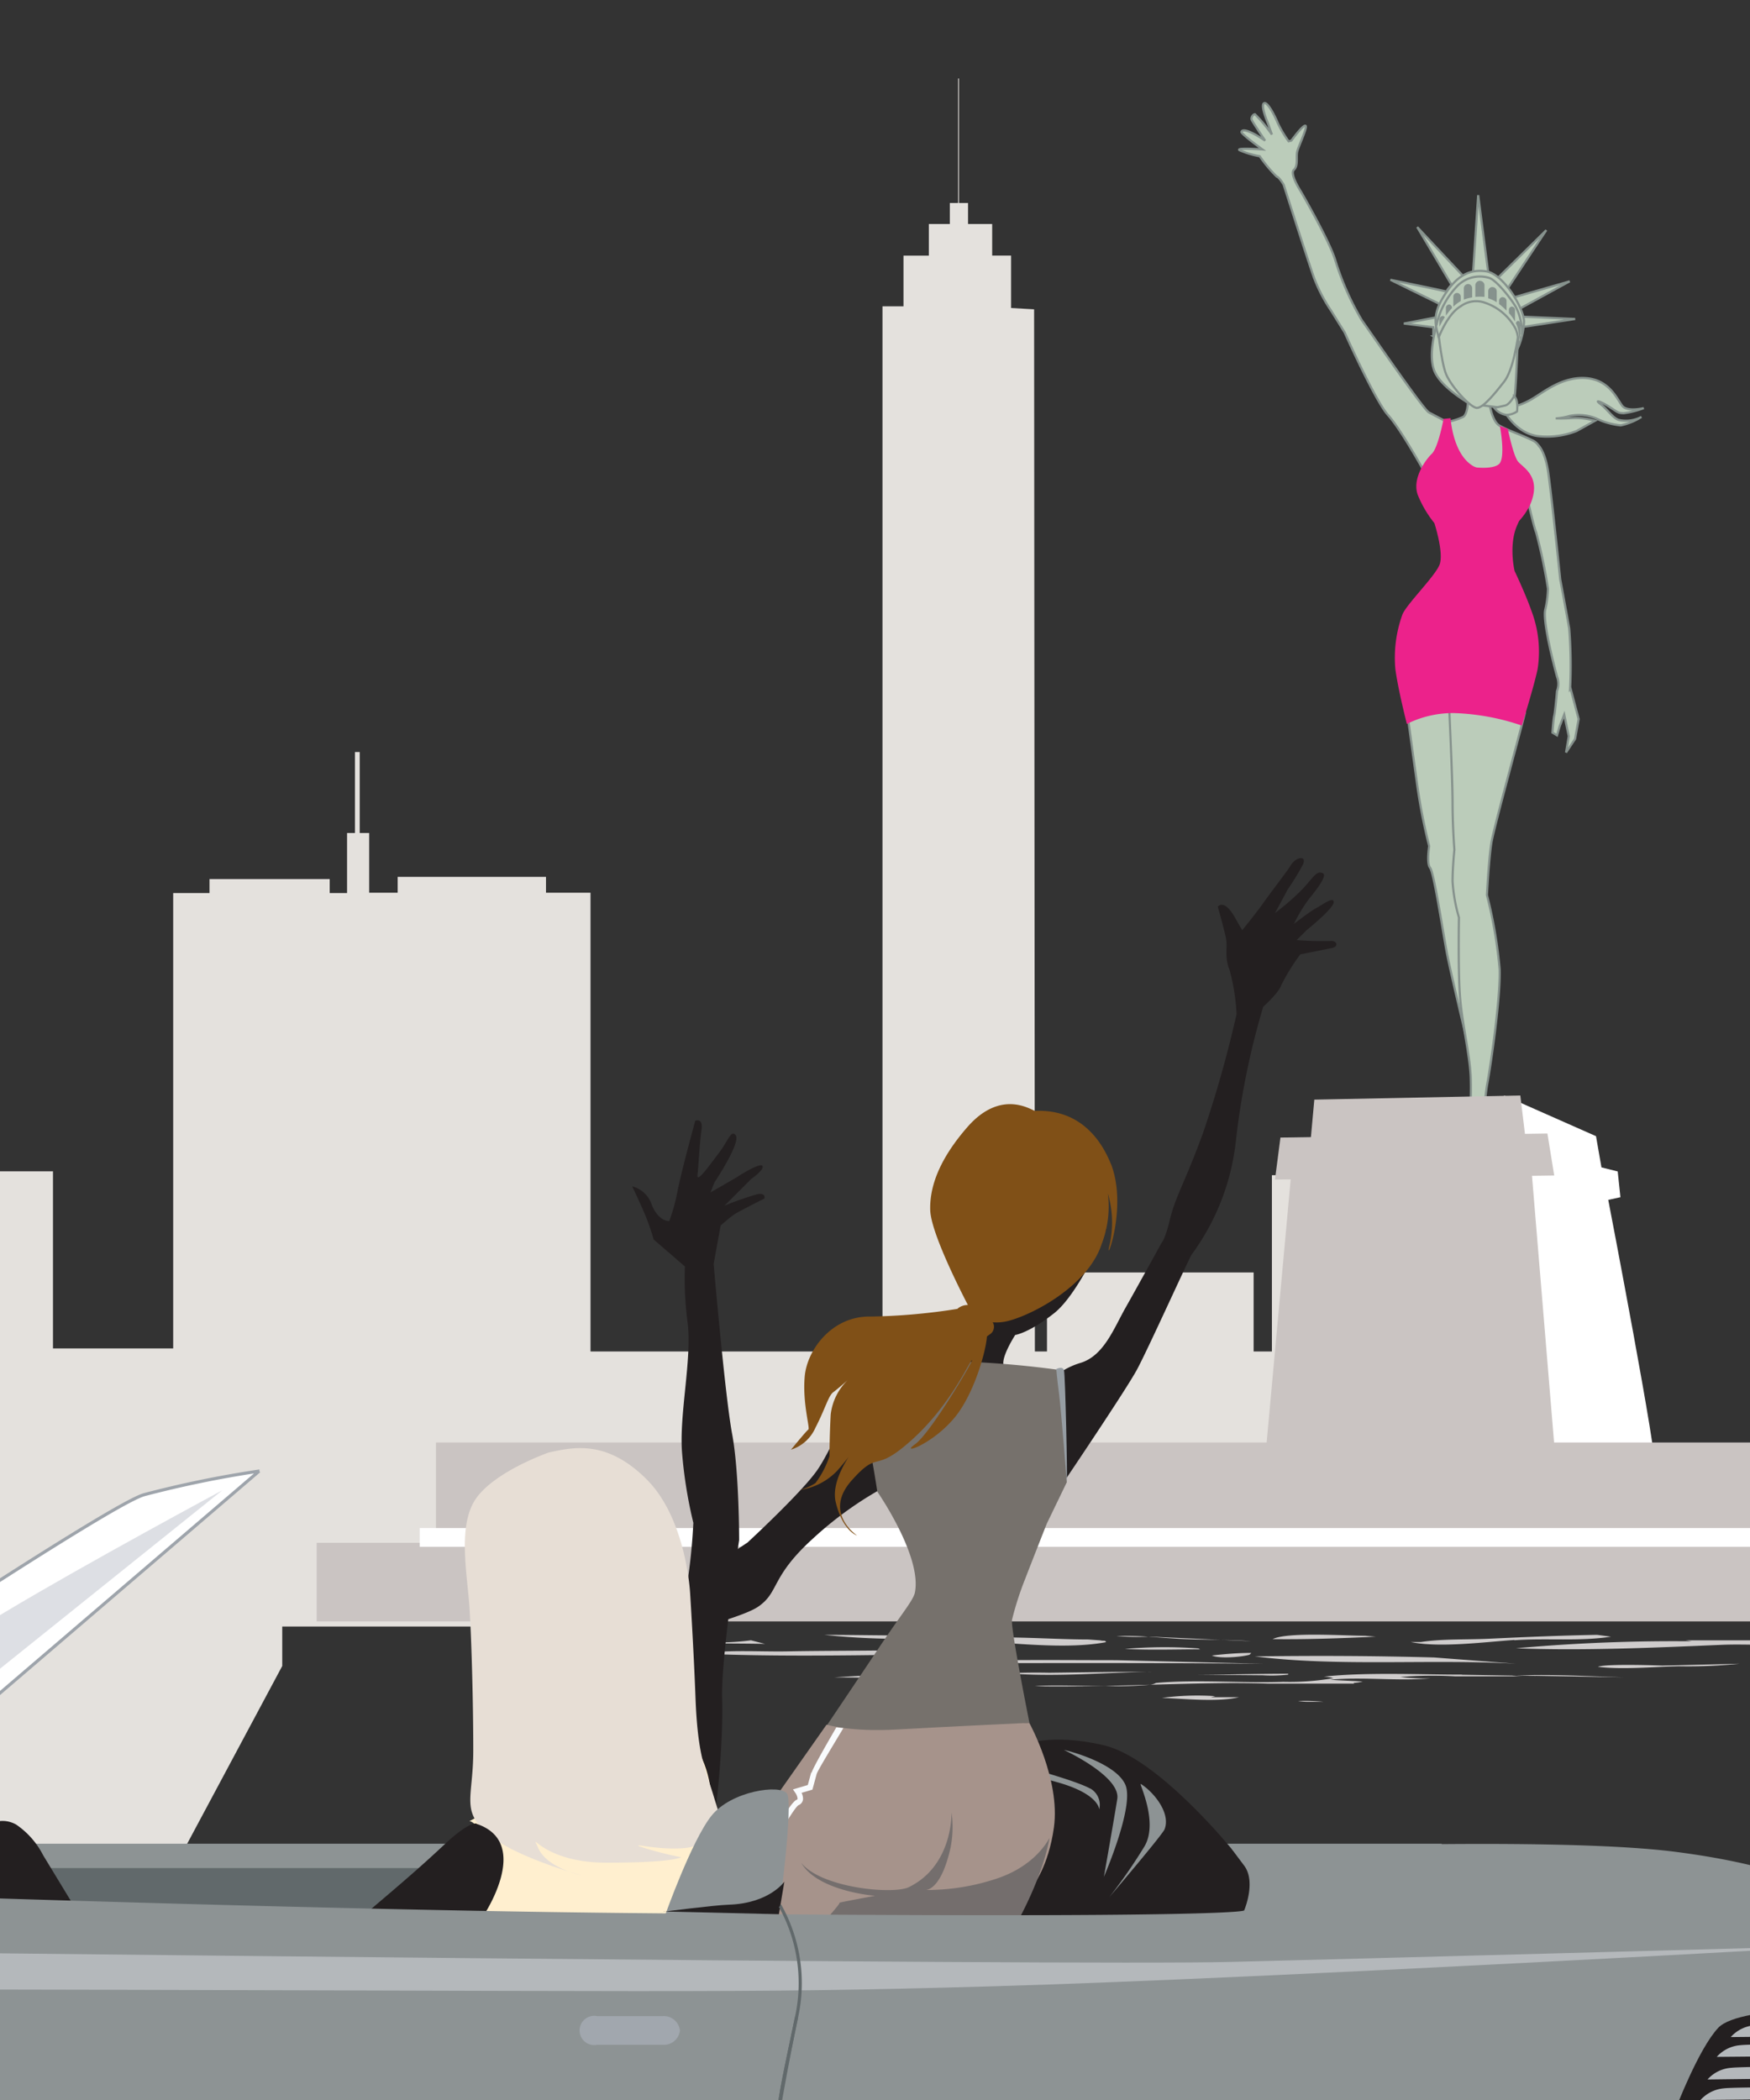 <svg xmlns="http://www.w3.org/2000/svg" xmlns:xlink="http://www.w3.org/1999/xlink" viewBox="0 0 250 300"><rect x="0" y="0" width="250" height="300" fill="#333333" stroke="none"/><defs><style>.a,.e,.l,.y{fill:none;}.b{clip-path:url(#a);}.c{fill:#e4e1dd;}.d{fill:#bbccba;}.e{stroke:#86928d;stroke-width:0.31px;}.f{fill:#86928d;}.g{fill:#ec228b;}.h{fill:#fff;}.i{fill:#cac4c2;}.j{fill:#cfcccc;}.k{fill:#8d9394;}.l{stroke:#9ea4ab;}.l,.y{stroke-width:0.45px;}.m{fill:#dddfe4;}.n{fill:#61696b;}.o{fill:#231f20;}.p{fill:#76716c;}.q{fill:#805017;}.r{fill:#a6938b;}.s{fill:#746e6d;}.t{fill:#969da3;}.u{fill:#f9fbfd;}.v{fill:#ffefcf;}.w{fill:#e7ded5;}.x{fill:#8d9395;}.y{stroke:#61696b;}.z{fill:#a1a7ae;}.aa{fill:#b4b8bb;}</style><clipPath id="a"><rect class="a" width="250" height="300"/></clipPath></defs><title>01-07_goodbye</title><g class="b"><path class="c" d="M212.08,193.07h-3.47V167.89H181.7v25.18h-2.61V181.78H149.57v11.29h-1.73l-.11-148.88L144.44,44V36.51h-2.7V32h-3.45V29H137V11.21h-.12V29h-1.19v3h-3v4.52h-3.62v7.24h-3V193.07H84.36V127.53H78v-2.26H56.81v2.26H52.74V119H51.39V107.43h-.68V119H49.58v8.58H47.1v-2H29.93v2H24.74v65.05H7.57v-25.3H-1v-3.84H-9.37v3.84H-17v52.61h-24V173.93h-7.8V159h-7.49V143.72h-.77V159h-1.81v14.46H-69.26v4.9h-3.61v3.87h-2.58v71.52h-14.2V236.15h-15.49V222.21l-3.88,3.87V207.75h-1v19.36l-1.29,1.3V209h-1v20.14h.26l-7.23,7.23v36.66h-8s-.77,31.5,0,31.5c0,0,73.11-1.05,86.29-.12V307H1v4.51L40.32,238v-5.64h44V207h41.77v17.36h21.71V207h1.73v14.76h29.52V207h2.61v13h26.91V207h3.47v13"/><path class="d" d="M224.3,98.42a67.41,67.41,0,0,0-.13-8.65c-.38-2.2-1.28-7-1.28-7s-1.17-11.36-1.69-15.11c-.36-2.63-1.1-3.73-1.51-4.15a1.91,1.91,0,0,0-.81-.62c-1.55-.78-3.22-1.29-4.64-2.07s-1.68-4.78-1.68-4.78l-2.85,1.24c0,.51-.12,1.84-.64,2.25a8.14,8.14,0,0,1-2.39.74c-.64-.35-2-1.06-2.55-1.35-.77-.39-8.61-11.81-9.58-13.17a40,40,0,0,1-3.78-8.52c-.77-2.71-4.93-9.87-4.93-9.87s-1.65-2.52-1-3.1.29-1.84.48-2.62,1.55-3.58,1.16-3.68-2,2.13-2,2.13l-.39.1a16.29,16.29,0,0,1-1.55-2.61c-.48-1.16-1.54-3.2-2-2.81s.58,2.81.58,2.81l.58,1.64a21.37,21.37,0,0,0-2.42-2.9c-.29,0-.58.48-.48.77s1.93,3,1.93,3-3.09-2.13-3.38-1.25c-.1.27,3,2.51,3,2.51s-3.78-.29-3.29.1a12.75,12.75,0,0,0,2.9.87,19.64,19.64,0,0,0,2.42,2.9c.39.1,1,1.17,1,1.17s3.49,10.94,4.36,13.36a22.84,22.84,0,0,0,2.42,4.64l1.93,3.1s4.36,9.78,6.2,11.81,5.13,8,5.13,8l.87-1.62-.32,1.94s4.26,4.91,4.65,5,6.45-1,6.45-1.55a13.56,13.56,0,0,1,2.5-2.74c.54,2.52,1.45,6.63,1.89,7.77a77.27,77.27,0,0,1,1.68,8,14.44,14.44,0,0,1-.39,3c-.39,1.68,1.29,8.14,1.68,9.56a2.85,2.85,0,0,1,0,2.06s-.26,3-.39,3.49-.26,2.45-.26,2.45l.65.39.38-1.29.65-1.68.65,3.1-.39,2.32,1.29-1.94.51-2.84-1.16-4.38ZM209.59,57.37l.12-.06c0-.12,0-.2,0-.2l-.13.26"/><path class="e" d="M224.3,98.42a67.41,67.41,0,0,0-.13-8.65c-.38-2.2-1.28-7-1.28-7s-1.17-11.36-1.69-15.11c-.36-2.63-1.1-3.73-1.51-4.15a1.91,1.91,0,0,0-.81-.62c-1.55-.78-3.22-1.29-4.64-2.07s-1.68-4.78-1.68-4.78l-2.85,1.24c0,.51-.12,1.84-.64,2.25a8.14,8.14,0,0,1-2.39.74c-.64-.35-2-1.06-2.55-1.35-.77-.39-8.61-11.81-9.58-13.17a40,40,0,0,1-3.78-8.52c-.77-2.71-4.93-9.87-4.93-9.87s-1.65-2.52-1-3.1.29-1.84.48-2.62,1.55-3.58,1.16-3.68-2,2.13-2,2.13l-.39.1a16.29,16.29,0,0,1-1.55-2.61c-.48-1.16-1.54-3.2-2-2.81s.58,2.81.58,2.81l.58,1.64a21.37,21.37,0,0,0-2.42-2.9c-.29,0-.58.48-.48.77s1.93,3,1.93,3-3.09-2.13-3.38-1.25c-.1.27,3,2.51,3,2.51s-3.78-.29-3.29.1a12.75,12.75,0,0,0,2.9.87,19.64,19.64,0,0,0,2.42,2.9c.39.1,1,1.17,1,1.17s3.49,10.94,4.36,13.36a22.84,22.84,0,0,0,2.42,4.64l1.93,3.1s4.36,9.78,6.2,11.81,5.13,8,5.13,8l.87-1.62-.32,1.94s4.26,4.91,4.65,5,6.45-1,6.45-1.55a13.56,13.56,0,0,1,2.5-2.74c.54,2.52,1.45,6.63,1.89,7.77a77.27,77.27,0,0,1,1.68,8,14.44,14.44,0,0,1-.39,3c-.39,1.68,1.29,8.14,1.68,9.56a2.85,2.85,0,0,1,0,2.06s-.26,3-.39,3.49-.26,2.45-.26,2.45l.65.39.38-1.29.65-1.68.65,3.1-.39,2.32,1.29-1.94.51-2.84-1.16-4.38ZM209.59,57.37l.12-.06c0-.12,0-.2,0-.2l-.13.26Z"/><path class="d" d="M215.12,59.09s1.79,3.1,5,3.25a11.49,11.49,0,0,0,5.13-.78l2.61-1.45a10,10,0,0,0-3.19-.39,21.9,21.9,0,0,1-2.42.05,8.32,8.32,0,0,0,1.93-.34,6.59,6.59,0,0,1,3.83.34,10.25,10.25,0,0,0,3.53,1,8.85,8.85,0,0,0,2.95-1.21,4.74,4.74,0,0,1-3.24.43c-.85-.26-1.65-1.55-2.61-2.27s.09-.34,1.25.39,1.22.92,2.09.92a12.79,12.79,0,0,0,2.85-.73s-2.32.58-3.05-.29-1.79-3.78-5.27-4-6.1,2.13-7.85,3.1-2.32.87-2.32.87-1.31,1-1.26,1.16"/><path class="e" d="M215.12,59.09s1.79,3.1,5,3.25a11.49,11.49,0,0,0,5.13-.78l2.61-1.45a10,10,0,0,0-3.19-.39,21.9,21.9,0,0,1-2.42.05,8.32,8.32,0,0,0,1.93-.34,6.59,6.59,0,0,1,3.83.34,10.25,10.25,0,0,0,3.53,1,8.85,8.85,0,0,0,2.95-1.21,4.74,4.74,0,0,1-3.24.43c-.85-.26-1.65-1.55-2.61-2.27s.09-.34,1.25.39,1.22.92,2.09.92a12.79,12.79,0,0,0,2.85-.73s-2.32.58-3.05-.29-1.79-3.78-5.27-4-6.1,2.13-7.85,3.1-2.32.87-2.32.87-1.31,1-1.26,1.16Z"/><path class="d" d="M204.76,48.05v-1.3l-4.21-.53,4.6-.88.48-1.93-7-3.44s8.33,1.7,8.09,1.7.63-1,.63-1l-4.89-8.23,6.63,7.06,1.35-.62.73-11,1.45,11.23,1.17.77,7.11-7-5.62,8.48.83,1.16,8.13-2.33-7.16,3.92.24,1.12,7.7.34-7.6,1.16-12.69,1.3"/><path class="e" d="M204.76,48.05v-1.3l-4.21-.53,4.6-.88.48-1.93-7-3.44s8.33,1.7,8.09,1.7.63-1,.63-1l-4.89-8.23,6.63,7.06,1.35-.62.73-11,1.45,11.23,1.17.77,7.11-7-5.62,8.48.83,1.16,8.13-2.33-7.16,3.92.24,1.12,7.7.34-7.6,1.16-12.69,1.3Z"/><path class="d" d="M205.2,46.65s-1.26,3.92-.29,6.34,5.08,4.7,5.08,4.7l4.26.53A4.67,4.67,0,0,0,215.9,58c.29-.24.38-.39.53-1.84s.39-7.36.39-7.36-4-3.24-5.09-3.58-6.53,1.45-6.53,1.45"/><path class="e" d="M205.2,46.65s-1.26,3.92-.29,6.34,5.08,4.7,5.08,4.7l4.26.53A4.67,4.67,0,0,0,215.9,58c.29-.24.38-.39.53-1.84s.39-7.36.39-7.36-4-3.24-5.09-3.58-6.53,1.45-6.53,1.45Z"/><path class="d" d="M205.31,45.88s.52,5.81,1.29,7.61,3.49,4.78,4.39,4.78,2.58-2.07,3.88-3.74,1.93-5.81,2.19-7.88-7.62-8.39-11.75-.77"/><path class="e" d="M205.31,45.88s.52,5.81,1.29,7.61,3.49,4.78,4.39,4.78,2.58-2.07,3.88-3.74,1.93-5.81,2.19-7.88-7.62-8.39-11.75-.77Z"/><path class="d" d="M205.49,48.3s1.26-3.44,3.19-4.55a3.72,3.72,0,0,1,3.49-.49A7.75,7.75,0,0,1,216.53,47a4.62,4.62,0,0,1,.19,3,10.5,10.5,0,0,0,1-4.07c-.05-1.93-2.91-6.76-5.38-7.16-3-.49-4.88,1.4-6.39,4.07s-.62,4.21-.43,5.42"/><path class="e" d="M205.49,48.3s1.26-3.44,3.19-4.55a3.72,3.72,0,0,1,3.49-.49A7.75,7.75,0,0,1,216.53,47a4.62,4.62,0,0,1,.19,3,10.5,10.5,0,0,0,1-4.07c-.05-1.93-2.91-6.76-5.38-7.16-3-.49-4.88,1.4-6.39,4.07s-.62,4.21-.43,5.42Zm-.29-1.79A11.63,11.63,0,0,1,208.05,41a4.52,4.52,0,0,1,4.65-1.31c1,.24,3.2,3,3.87,4.21a7.73,7.73,0,0,1,.83,3.92"/><path class="f" d="M208.15,41.85a.53.53,0,0,0-.53.53v1.43a5.37,5.37,0,0,1,1.06-.8v-.63a.53.53,0,0,0-.53-.53Zm8.71,4c-.14,0-.27.15-.31.34a3.83,3.83,0,0,1,.36,1.1c.07.45.12.86.16,1.24a.62.62,0,0,0,.13-.4V46.35c0-.28-.15-.51-.34-.51Zm-7.13-5.27a.61.61,0,0,0-.61.61V42.8l.19-.07a6.45,6.45,0,0,1,1-.24V41.18a.61.61,0,0,0-.6-.61Zm-3.66,4.57a.49.49,0,0,0-.44.53v1a15.46,15.46,0,0,1,.77-1.36.39.39,0,0,0-.33-.19Zm.92-1.65a.49.49,0,0,0-.43.53V45.1a8.15,8.15,0,0,1,.87-1.09.49.49,0,0,0-.44-.52Zm7.7-1.06a.54.54,0,0,0-.54.54v.45a9.39,9.39,0,0,1,1.07.95V43a.54.54,0,0,0-.53-.54ZM213.21,41a.61.61,0,0,0-.61.61v1a5,5,0,0,1,1.22.57V41.62a.61.61,0,0,0-.61-.61Zm2.78,2.8a.46.46,0,0,0-.43.5v.43a6.65,6.65,0,0,1,.87,1.21V44.31a.47.47,0,0,0-.44-.5Zm-4.57-3.69a.66.66,0,0,0-.66.65v1.66a5.5,5.5,0,0,1,1.31,0V40.77a.65.65,0,0,0-.65-.65"/><path class="d" d="M216.28,56.62s-.62,1.16-1.26,1.31-1.54.34-1.54.34a2.59,2.59,0,0,0,1.69,1,2.73,2.73,0,0,0,1.55-.49s.24-1.69-.44-2.18"/><path class="e" d="M216.28,56.62s-.62,1.16-1.26,1.31-1.54.34-1.54.34a2.59,2.59,0,0,0,1.69,1,2.73,2.73,0,0,0,1.55-.49s.24-1.69-.44-2.18Z"/><path class="d" d="M200.55,98.29s1.29,9.42,1.94,14.07a81,81,0,0,0,1.68,8.52s-.39,2.45.13,3.09,1.67,8.14,2.32,11.75,4.13,17.82,4.13,17.82l-.39-13-.64-30.6s.77-11.23-.13-12-9,.39-9,.39"/><path class="e" d="M200.55,98.29s1.29,9.42,1.94,14.07a81,81,0,0,0,1.68,8.52s-.39,2.45.13,3.09,1.67,8.14,2.32,11.75,4.13,17.82,4.13,17.82l-.39-13-.64-30.6s.77-11.23-.13-12-9,.39-9,.39Z"/><path class="d" d="M207,100.61s.51,10.58.51,14.07.26,6.71.26,6.71-.26,2.45-.26,4.52a23.37,23.37,0,0,0,.91,5.16s-.13,7.1.13,11,1.41,8.52,1.55,11.74-.26,9.3-.26,9.3l2.32-.52a31.18,31.18,0,0,1,.26-7.49c.64-3.48,1.94-12.65,1.81-16.65a65,65,0,0,0-1.81-10.58s.26-5.17.64-7.49,4.78-18.2,4.78-18.59-9-8.65-10.84-1.16"/><path class="e" d="M207,100.61s.51,10.58.51,14.07.26,6.71.26,6.71-.26,2.45-.26,4.52a23.37,23.37,0,0,0,.91,5.16s-.13,7.1.13,11,1.41,8.52,1.55,11.74-.26,9.3-.26,9.3l2.32-.52a31.18,31.18,0,0,1,.26-7.49c.64-3.48,1.94-12.65,1.81-16.65a65,65,0,0,0-1.81-10.58s.26-5.17.64-7.49,4.78-18.2,4.78-18.59-9-8.65-10.84-1.16Z"/><path class="g" d="M206.23,59.82s-.77,4.13-1.68,5-2.87,3.58-2,5.91a15.94,15.94,0,0,0,2.36,4s1.39,4.26.74,5.94-4.81,5.74-5.32,7.16a18.15,18.15,0,0,0-1,7.69c.39,3,1.65,7.9,1.65,7.9a14.76,14.76,0,0,1,6.77-1.55,33.08,33.08,0,0,1,9.65,1.78s1.75-5.62,2.26-8.07a16.33,16.33,0,0,0-.84-8.2c-.9-2.58-2.45-5.81-2.45-5.81s-.9-3.74.39-6.58A38.57,38.57,0,0,0,218.88,69h-.51a27.8,27.8,0,0,1-7.85-2.38c-3-1.68-3.29-6.88-3.29-6.88l-1,.1"/><path class="g" d="M210.14,66.69s3,.49,4-.39.13-5.45.13-5.45l1.13.42s.77,3.78,1.45,4.65,3.48,2.13,1.74,6.19a9.55,9.55,0,0,1-2.52,3.2l-5.9-8.62"/><path class="h" d="M214.87,156.5,228,162.31l.78,4.46,2.32.58.39,3.68-1.74.38s7.35,38.15,6.58,38S216.22,208,216.22,208l-1.35-51.51"/><polyline class="i" points="187.76 157.09 217.19 156.5 217.96 162.9 187.18 163.47 187.76 157.09"/><polyline class="i" points="182.92 162.51 221.06 161.93 222.03 167.93 182.14 168.51 182.92 162.51"/><polyline class="i" points="180.79 207.82 184.47 167.54 218.74 166.57 222.22 208.59 180.79 207.82"/><polyline class="i" points="253.2 218.47 62.28 218.47 62.28 206.07 253.2 206.07 253.2 218.47"/><path class="j" d="M185.43,243a9.59,9.59,0,0,0,1.86.11h1.76a25.76,25.76,0,0,0-3.62-.11Zm-11.82-.69a37.69,37.69,0,0,0-7.62.25c3.3.12,8,.62,11-.1h-4l.62-.15Zm-9.17-3.47h-5l-9.54.12q-3-.06-6.08.07c6.82.59,13.78-.1,20.61-.2Zm-28.07.65a127.37,127.37,0,0,0-17.14.14c7.66,0,15.77.56,23.33.1-.05-.12-.11-.25-.17-.37l-6,.13Zm91.87-1.38c3.43.44,8.12,0,11.56-.07a71.91,71.91,0,0,0,8.7-.36l-11,.26c-.07,0-7.94-.3-9.23.17Zm-11.59,1.25,15.3.26c-5-.15-10.3-.47-15.3-.26Zm-52.38,1.32-6.44.17a49,49,0,0,0,6.44-.17Zm44.6-1.45c-6.36,0-13.53-.37-19.78.29a5.47,5.47,0,0,1,1.39.22,36.7,36.7,0,0,1-7.15.52c-5.94.21-12.38-.36-18.19.16a2.3,2.3,0,0,1-.87.26c5.94-.17,11.76-.34,16.83-.16,3.31,0,8.51,0,12.57,0-.19,0-.29,0-.28-.1a7.56,7.56,0,0,0,1.29-.2c-1.55-.11-3.12-.14-4.66-.26,4.68-.44,9.67.23,14.38-.19a33,33,0,0,1-4.35-.2,56.59,56.59,0,0,1,7.82-.09h9.83c-.57,0-1.14-.05-1.7-.1l.65,0-7.78-.13Zm10.55.26H217.7c.57,0,1.15,0,1.72,0Zm-71.56,1.4c3.2.07,6.57,0,10,0-3.88-.06-8.18-.2-10,0Zm30.65-4.5.25-.26c-1.9,0-3.78.16-5.64.37,1.09.48,4.19.23,5.39-.11Zm-7.32,2.86-5.09,0c1.69,0,3.39,0,5.09,0Zm9.23.08a20.47,20.47,0,0,0,3.61-.1v-.13c-4.25,0-8.55.13-12.84.15l9.23.08Zm-49.55-1.73c16.61,0,33.06-.08,49.65.08l-21.07-.51c-9.51,0-19.13-.17-28.58.43Zm-2.53-1.85c-5.31.09-10.62.06-15.92.16-3.86.07-8.54-.27-12.18.33,14.6.61,29.73,0,44.41,0l-16.31-.51Zm-21.07-1.42c-5.79.78-12.37-.15-18.33.39,6.79.13,13.56,0,20.34.12l-2-.51Zm29.1-.52-1.76-.26c-5.64.18-11.24,0-16.89,0a101,101,0,0,0,18.65.25Zm80.27,3.87-11.78-.9c-8.65-.24-17-.27-25.59-.15,12,1.51,25.12.34,37.37,1.05Zm56.7-4c-7.24.14-14.62.27-21.84.55.12,0,.68.08,1,.1-3.9,0-7.81,0-11.72,0l.91.14a249.38,249.38,0,0,0-25.12,1c9.5.38,19.82-.09,29.3-.49,4.17-.18,8.45.28,12.57-.26,1.33-.17,2.7-.49,4.13-.64,5.57-.58,11.33.09,17-.26l-6.27-.13Zm-57,.64c4.59-.33,9.31.19,13.81-.51l-2-.26c-5.21.09-10.39.32-15.58.56-3.1.14-6.54,0-9.56.46h.18c-.56,0-1.12,0-1.68,0,4.11.86,10.53,0,14.84-.29Zm-55.66,1.24c3.56.19,7.19.06,10.77.06l-.25-.13a66,66,0,0,0-10.52.07Zm34.35-1.88c-3,0-11.1-.57-13.23.48,5,.06,9.8-.12,14.74-.35l-1.51-.13Zm-31,.14a42.24,42.24,0,0,0-4.55-.1,38.35,38.35,0,0,0,4.55.1Zm10.74.46,3.92.18c-1.3-.11-2.61-.16-3.92-.18Zm0,0-10.38-.47h-.36c1.17.08,2.34.18,3.59.26,2.36.17,4.76.15,7.15.2ZM158,234.6c-.08-.33-.39-.13-.8-.26l-1.76-.13c-5.83,0-13.49-.73-19,.1,6.57.13,15.21,1.48,21.53.29"/><polyline class="i" points="275.94 231.63 45.24 231.63 45.24 220.4 275.94 220.4 275.94 231.63"/><polyline class="h" points="302 220.97 59.96 220.97 59.96 218.29 302 218.29 302 220.97"/><polyline class="k" points="205.96 273.84 -37.5 271.78 -31.43 263.39 205.96 263.39 205.96 273.84"/><path class="h" d="M37.05,210.15a153.13,153.13,0,0,0-16.47,3.38c-6.95,2-85.71,55.41-85.71,55.41l32,1.29,70.16-60.08"/><path class="l" d="M37.05,210.15a153.13,153.13,0,0,0-16.47,3.38c-6.95,2-85.71,55.41-85.71,55.41l32,1.29,70.16-60.08Z"/><path class="m" d="M-57.38,266.36c.59,0,46.07-28.85,58-36S31.76,212.9,31.76,212.9l-66.94,53.72-22.2-.26"/><polyline class="n" points="210.22 276.56 -23.3 276.56 -23.3 266.87 210.22 266.87 210.22 276.56"/><path class="o" d="M-2.39,272s-4.39-6.2-2.32-8.78,4.64-3.87,7-2.58a11.75,11.75,0,0,1,3.87,4.39l4.39,7.23L-2.39,272"/><path class="o" d="M144.77,273.84s4.91-7.22,5.42-14.45-4.13-10.07-4.13-10.07,3.87-1.81,11.62,0S176,264.2,176,264.2s7.52,6,3.9,8.87-35.11.77-35.11.77"/><path class="k" d="M155.74,255.51c-1.8-1-7.48-2.58-7.48-2.58l.3,1c.53.14,1.34.35,2.54.69,5.94,1.68,5.93,3.87,5.93,3.87a2.69,2.69,0,0,0-1.29-3Zm-7.1-1.29-.08-.3c-2.14-.52.08.3.08.3Zm14.33.65c-.32-.21,2.58,5.42.52,8.91a77.42,77.42,0,0,1-5,7.22s7.56-8.87,7.88-9.68c.9-2.32-1.55-5.29-3.36-6.45Zm-5.29,13.29s4.39-10.06,3.1-13.16-8.13-4.91-8.78-5c0,0,8.13,3.75,7.61,7s-1.93,11.23-1.93,11.23"/><path class="o" d="M158.07,175.61s-3.88,9.16-7.49,12-5.55,3.1-5.55,3.1-1.94,3-1.68,4.26,3.75,2.33,3.75,2.33l-11-2.33a44,44,0,0,0,3.1-7.87c.9-3.62,7.1-9.55,8.26-10.2s10.59-1.29,10.59-1.29"/><path class="o" d="M149.68,197.55a10.75,10.75,0,0,1,4.64-2.84c3.36-1,4.78-4.9,6.46-7.87s5.16-9.29,5.16-9.29.52-.52,1.16-3.23c.82-3.43,2.2-5.42,4.78-12.52a166.2,166.2,0,0,0,4.77-16.91,28.93,28.93,0,0,0-1-6.33c-.77-1.94-.25-3.23-.51-4.52s-1.17-4.51-1.17-4.51.9-1.29,2.55,1.72c.33.61.94,1.63.94,1.63s1.81-2.19,3-3.87,3.62-4.82,3.87-5.29c.7-1.3,2.35-1.59,1.84-.29a33.84,33.84,0,0,1-2.22,3.64c-.26.52-1.81,3.36-1.81,3.36a34.18,34.18,0,0,0,4-3.49c1.55-1.68,1.94-2.6,2.84-2.19.64.29-.71,2.13-1.94,3.61a21.93,21.93,0,0,0-2.19,3.62s2.43-1.87,3.2-2.26,2.48-1.74,2.48-.84-3.87,4-3.87,4l-1.42,1.42a46.82,46.82,0,0,0,4.77.13c1-.13,1.28.82.26,1-1.17.25-4.52.91-4.52.91a30.48,30.48,0,0,0-2.71,4.39c-.39,1.16-2.58,3.09-2.58,3.09a109.55,109.55,0,0,0-3.87,18.85,33.53,33.53,0,0,1-6.33,16.52c-.26.26-6.32,13.69-7.87,16.53s-9.81,15.1-10.33,15.87-2.32-14.07-2.32-14.07"/><path class="o" d="M122.82,197.46s-3.81,9.35-6.1,12.6-9.93,10.3-9.93,10.3l-14.11,9.35L90,235.05s15.27-3.43,18.32-5.53,1.72-4.2,7.82-9.73a51.23,51.23,0,0,1,11.45-8l-4.77-14.31"/><path class="p" d="M121.3,197.65s3.24-3.05,11.44-3.24a139.07,139.07,0,0,1,18.89,1.34l.77,16-2.86,5.92s-2.48,6.29-3.06,7.82a43.9,43.9,0,0,0-1.91,5.92c-.19,1.33,2.49,14.69,2.49,14.69s-16,1.9-23.28,1.52-6.68.38-6.68.38,5.53-8.2,8.58-12.78,4.71-6.5,5-7.63c1.14-5.15-5.35-14.5-5.35-14.5s-2.29-15.46-4-15.46"/><path class="q" d="M158.71,166.31c-1.68-4.2-5-7.87-10.84-7.61-.39,0-4.78-3.3-9.68,2.32-3.49,4-5.43,8-5.3,11.88.1,3,3.81,10.5,5.38,13.53a2.25,2.25,0,0,0-1.5.54h.08a86.72,86.72,0,0,1-12.55,1.11c-5.41-.08-9,4.71-9.34,8.55s.79,7.42.52,7.59S113,207.1,113,207.1a5.68,5.68,0,0,0,3.49-3.14c1.4-2.7,1.84-4.53,2.53-5.06.54-.4,1.82-1.49,2.36-2a8.14,8.14,0,0,0-2.71,5.19c-.17,3.23-.17,5.67-.17,5.93a13.6,13.6,0,0,1-2,3.84,7.4,7.4,0,0,1-2.27,1,9.22,9.22,0,0,0,5.33-2.71c.56-.63,1.13-1.31,1.66-2-1.22,1.92-2.31,4.34-1.84,6.41,1,4.19,3.06,4.8,3.06,4.8s-4.89-3.23-.79-7.85,3-.79,8.55-5.76,8.2-11.08,8.64-11.43-5.85,10.39-8.12,12,2.45.08,5.68-3.84c2.78-3.39,4.46-9.5,4.59-11.56l.54-.39a1.28,1.28,0,0,0,.34-1.54l-.07-.09a6.82,6.82,0,0,0,2.29-.21c3.49-.91,11.36-5,13.3-11a14.88,14.88,0,0,0,.88-7.19,14.69,14.69,0,0,1,.28,7.19c-1,3.88,2.71-5,.13-11.49"/><path class="r" d="M118.14,246.39s3.35,1.06,10,.68,18.9-.95,18.9-.95,4.47,8.08,3.52,14.94c-.78,5.64-3,8.34-3,8.34l-3.44,7.25-34.72,1.9s.19-14.31-.19-16-1.15-1.91-1.15-1.91l10-14.23"/><path class="s" d="M149.94,262.58c0-.17-1.61,3.72-7.31,5.71A31.67,31.67,0,0,1,132.2,270c.5,0,2.36-.49,3.6-6.08a15,15,0,0,0,.13-5s.25,7.57-6.09,10.67c-2.24,1.1-12.52.12-15.38-3.47,2.36,4.09,10.55,4.71,10.55,4.71s-5.46,1-5.09,1-5.83,6.7-5.46,6.58,29.73-1.81,29.73-1.81,4.51-7.25,5.75-14.07"/><path class="t" d="M150.9,195.62s.07,1,.39,3.48,1.11,12.67,1.11,12.67c.12-.21-.21-15.31-.4-16s-1.1-.19-1.1-.19"/><path class="u" d="M115.89,253.2,115.4,255l-2.12.63.31.45a1.74,1.74,0,0,1,.34.81.3.3,0,0,1,0,.1s0,.08-.14.13c-.94.37-3.87,5.69-5.09,8l.69.36c1.88-3.51,4.15-7.32,4.69-7.6a1,1,0,0,0,.64-.94,2,2,0,0,0-.21-.82l1.55-.46.6-2.21c.12-.49,2.5-4.36,3.82-6.58l-1-.11c-.58,1-3.36,5.76-3.54,6.5"/><path class="o" d="M94.6,243.45a150.26,150.26,0,0,0,3.24-15.17,85,85,0,0,0,1.21-10.73,64.35,64.35,0,0,1-1.62-10.12c-.4-5.46,1.42-13.15.81-18.42a47.7,47.7,0,0,1-.4-8.09l-4.46-3.85a32.54,32.54,0,0,0-1.62-4.45c-1-2.23-1.45-3.14-1.45-3.14a4,4,0,0,1,2.81,2.66c1,2.43,2.49,2.3,2.49,2.3A26.48,26.48,0,0,0,96.82,170c.61-3,2.5-9.89,2.5-9.89s1.16-.51.89,1.33-.45,5.61-.56,6.34c-.2,1.41,1.62-1.2,3-3s1.78-3.41,2.43-2.63c.85,1-3,6.74-3,6.74l-.58,1.45s3.39-1.92,4-2.32,3.24-2,3.44-1.42-1.62,1.82-1.62,1.82l-1.82,1.82-2,2a42.25,42.25,0,0,1,4.7-1.64c1.26-.24,1,.62,1,.62s-3.64,1.83-4.25,2.23-2,1.62-2,1.62l-1,5.49s1.62,18.83,2.64,24.29,1,15.18,1,15.18-2.63,17-2.43,22.67-.81,17.2-1.42,17.81-7.08-17-7.08-17"/><path class="v" d="M67.06,260.16,95.2,245.45s7,3.35,6.45,13.94c-.1,2.08-8.31,23.38-7.54,23.13s-23.13.67-23.13.67l-4-4.27-.14-6.37,3.87-3.1s-1.29-8.77-3.61-9.29"/><path class="w" d="M78.42,207.49s-7.49,2.59-10.33,6.46-1.29,11.1-1,16,.52,13.43.52,20.14-1.81,8.52,2.06,11.88,13.43,5.94,13.43,5.94-4.91-1-6.2-3.88.26,2.07,9.81,2.07,10.59-.78,10.59-.78a52.41,52.41,0,0,1-5.94-1.54c-1-.52,2.32.51,6.19.25a8.41,8.41,0,0,0,5.94-3.09s0,.77-1.55-4.39c-1.09-3.63-2.26-5.47-2.58-13.94-.26-7-.77-15-.77-15s-.52-10.58-6.2-16.26S82,206.72,78.42,207.49"/><path class="o" d="M68.06,260.51s-1-.35-4.49,2.92c-2.92,2.73-5.16,4.72-11,9.66s-15.72,10.1-15.72,10.1l9.88,1.8c8.3-4.4,8.2-4.35,13.25-7.19a79.07,79.07,0,0,1,9-4s7.19-10.55-.9-13.25"/><path class="k" d="M267.17,282.79c-.28-9.31-5.23-11.62-5.23-11.62s-4.56-4.3-22.57-6.62S176,264.2,176,264.2l1.74,2.32c1.74,2.33,0,6.39,0,6.39s1.17,1.25-87.13.39c-59.83-.58-155.72-4.36-155.72-4.36l-80.69,14.82s-50.86,7.85-63.32,9.87C-223.46,296-220.81,306-220.81,306l78.51,1.52.5,4,97.07,1.8,12.07-.94-.47,1.17,297.4,12.59,2.32-30.59a100.88,100.88,0,0,0,.58-12.78"/><path class="x" d="M95,273.65s3.8-10.71,6.64-14.26,9.81-4.52,10.78-3.17-1.16,17.24-1.16,17.24L95,273.65"/><path class="o" d="M94.81,273.07l16.46.39.78-4.65s-2.13,3.1-7.94,3.29c-2.13.07-9.3,1-9.3,1"/><path class="y" d="M113.79,288.17c-2.24,10.73-1.88,8.91-3.1,16.66"/><path class="z" d="M97.13,290.11a2.31,2.31,0,0,1-2.51,2h-9.3a2.09,2.09,0,1,1,0-4.09h9.3a2.31,2.31,0,0,1,2.51,2.05"/><path class="o" d="M267.21,287s-18.53-.74-21.75,2.69c-2.82,3-6.09,11.62-6.09,11.62l26.82-.09,1-14.22"/><path class="aa" d="M246.32,298.33a5.08,5.08,0,0,0-3.39,1.67l24.25-.25.12-1.58c-4.86,0-19.06-.05-21,.16Zm1-2.93a5,5,0,0,0-3.39,1.67l23.45-.29.12-1.59c-5.12,0-18.31,0-20.18.21Zm1.32-3.23a5,5,0,0,0-3.39,1.67l22.37-.2.12-1.59c-4.71,0-17.22-.09-19.1.12Zm2-2.84a5.07,5.07,0,0,0-3.39,1.68l20.59-.21.12-1.58c-3.64,0-15.36-.11-17.32.11"/><path class="aa" d="M176,280.27c-23.23.58-202.38-1.52-202.38-1.52l-100.17,9.81-80.24,10.3,179.12-14.69c127.57.2,131.43.67,169.4-.41,40.66-1.17,121.4-5.81,121.4-5.81s-63.9,1.74-87.13,2.32"/><path class="y" d="M-31.56,303.27c1.27-8.08,4.9-29.68,9.29-32.78m133.73,1.81a22.61,22.61,0,0,1,2.33,15.87c-1.94,9.3-3.1,16.66-3.1,16.66m3.1-16.66c-2.52,12.09-1.82,8.57-3.1,16.66"/></g></svg>
